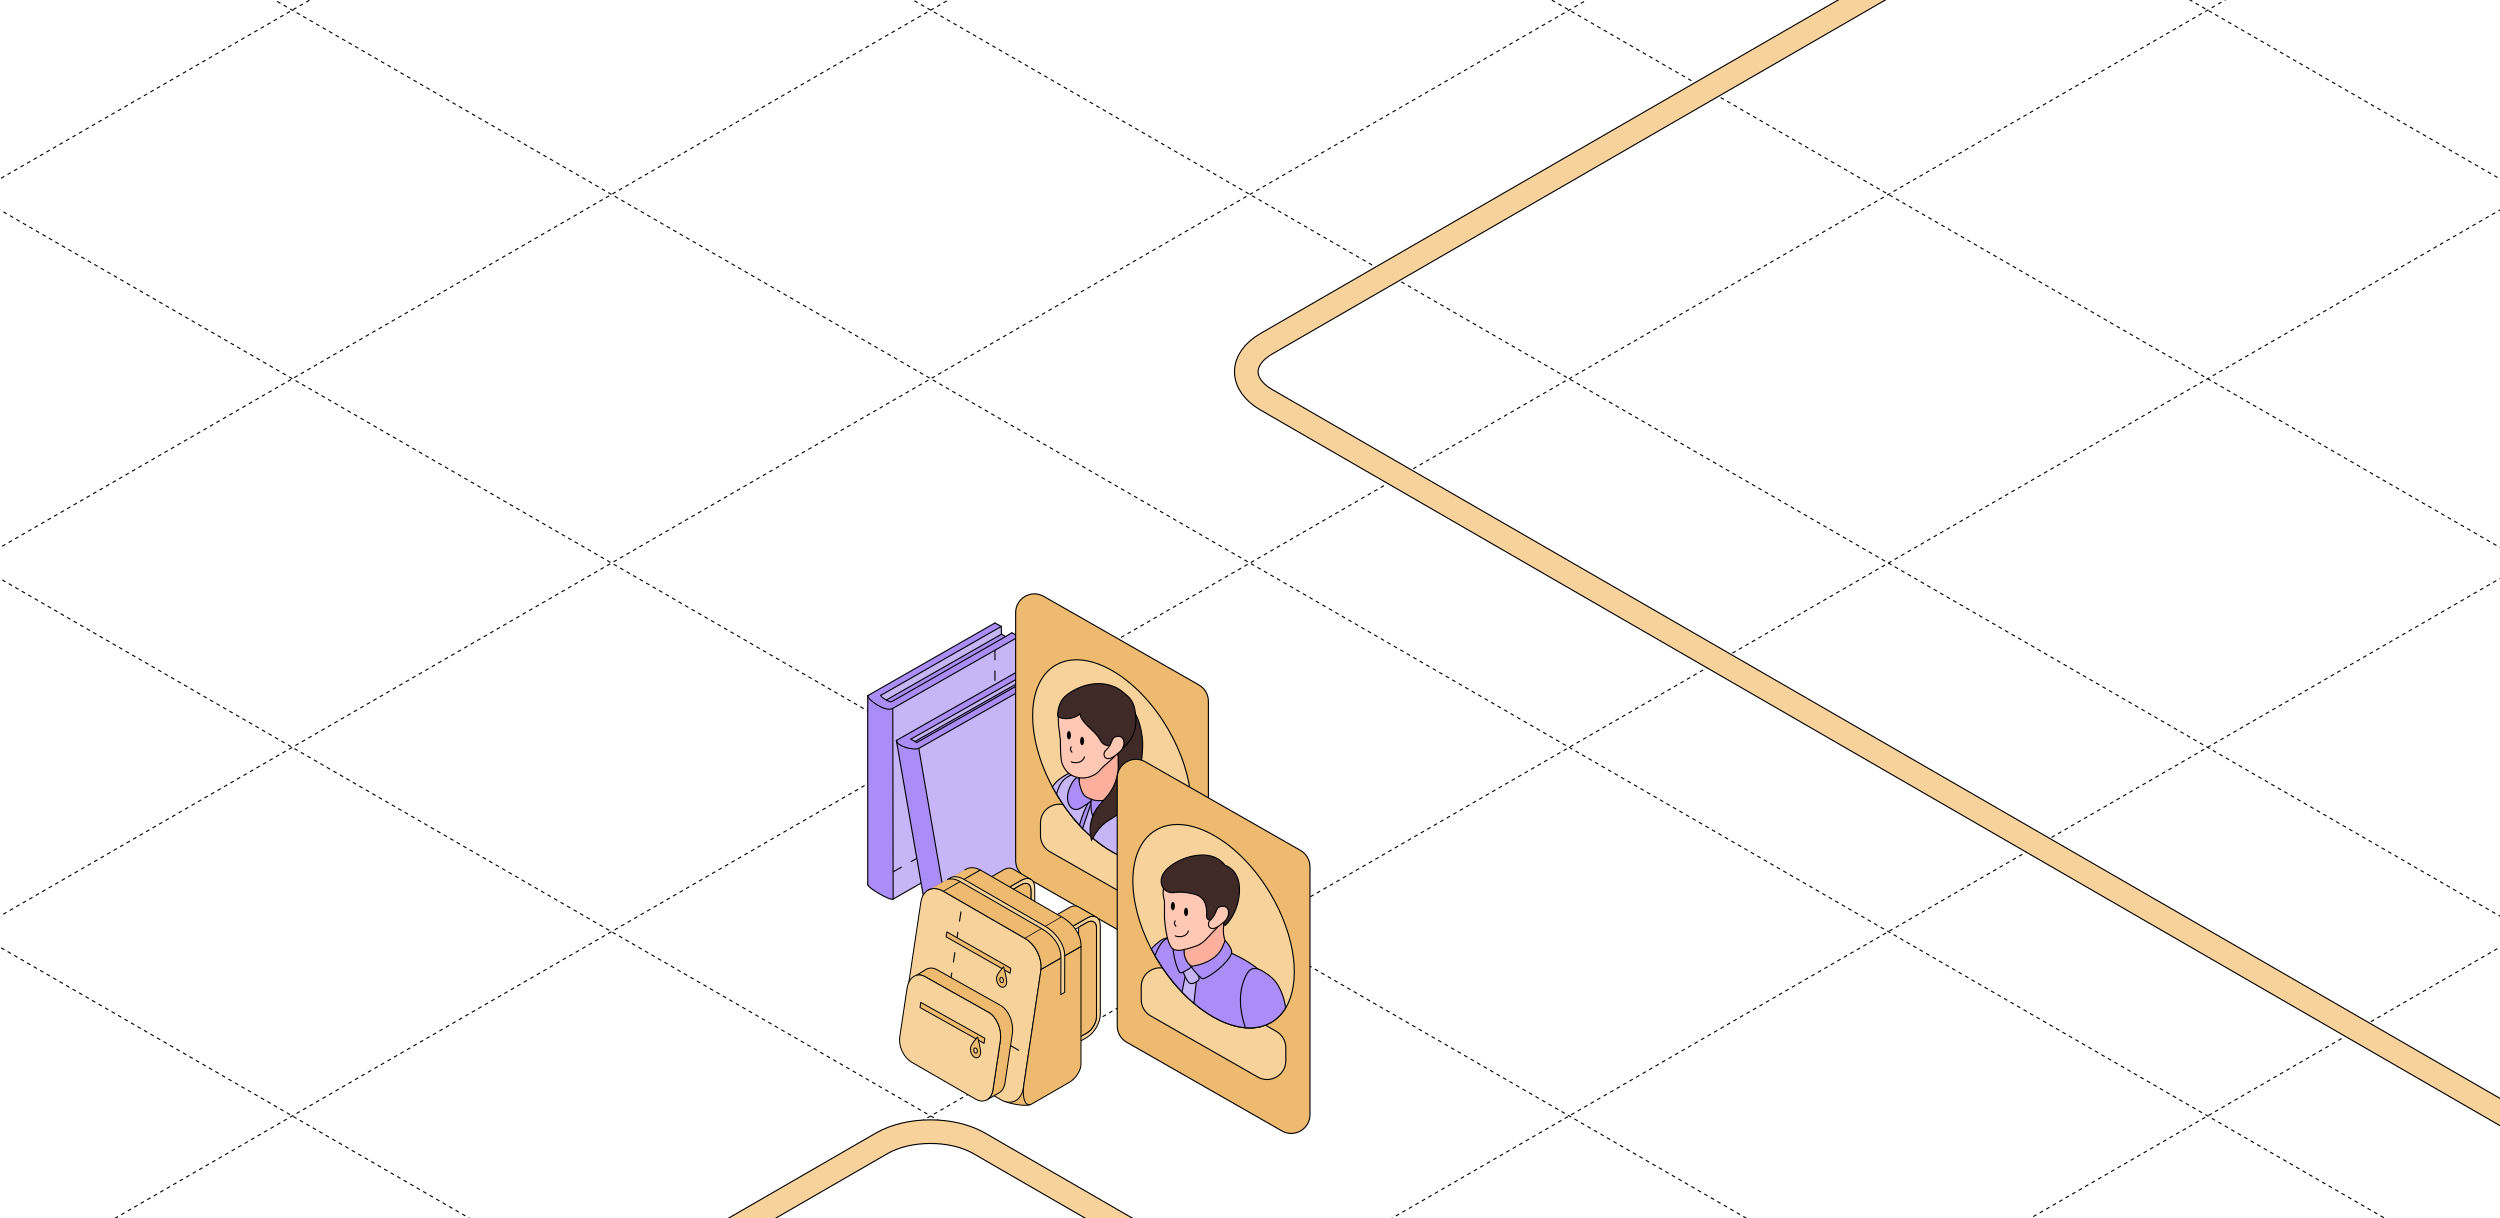 <?xml version="1.0" encoding="UTF-8"?> <svg xmlns="http://www.w3.org/2000/svg" width="1334" height="650" viewBox="0 0 1334 650" fill="none"><g clip-path="url(#clip0_143_4228)"><path d="M-1036.35 300.475L667.004 1283.91" stroke="black" stroke-width="0.6" stroke-linejoin="round" stroke-dasharray="2 2"></path><path d="M-865.981 202.112L837.372 1185.54" stroke="black" stroke-width="0.6" stroke-linejoin="round" stroke-dasharray="2 2"></path><path d="M-695.662 103.779L1007.69 1087.21" stroke="black" stroke-width="0.6" stroke-linejoin="round" stroke-dasharray="2 2"></path><path d="M-525.343 5.445L1178.01 988.877" stroke="black" stroke-width="0.6" stroke-linejoin="round" stroke-dasharray="2 2"></path><path d="M-354.975 -92.918L1348.38 890.514" stroke="black" stroke-width="0.6" stroke-linejoin="round" stroke-dasharray="2 2"></path><path d="M-184.656 -191.251L1518.7 792.181" stroke="black" stroke-width="0.6" stroke-linejoin="round" stroke-dasharray="2 2"></path><path d="M-14.338 -289.584L1689.02 693.847" stroke="black" stroke-width="0.6" stroke-linejoin="round" stroke-dasharray="2 2"></path><path d="M156.032 -387.947L1859.39 595.485" stroke="black" stroke-width="0.6" stroke-linejoin="round" stroke-dasharray="2 2"></path><path d="M326.35 -486.28L2029.7 497.151" stroke="black" stroke-width="0.6" stroke-linejoin="round" stroke-dasharray="2 2"></path><path d="M496.669 -584.614L2200.02 398.818" stroke="black" stroke-width="0.6" stroke-linejoin="round" stroke-dasharray="2 2"></path><path d="M667.037 -682.977L2370.39 300.455" stroke="black" stroke-width="0.6" stroke-linejoin="round" stroke-dasharray="2 2"></path><path d="M666.953 1283.87L2370.31 300.438" stroke="black" stroke-width="0.6" stroke-linejoin="round" stroke-dasharray="2 2"></path><path d="M496.635 1185.54L2199.99 202.104" stroke="black" stroke-width="0.6" stroke-linejoin="round" stroke-dasharray="2 2"></path><path d="M326.291 1087.19L2029.64 103.756" stroke="black" stroke-width="0.6" stroke-linejoin="round" stroke-dasharray="2 2"></path><path d="M155.947 988.84L1859.3 5.408" stroke="black" stroke-width="0.6" stroke-linejoin="round" stroke-dasharray="2 2"></path><path d="M-14.372 890.507L1688.98 -92.925" stroke="black" stroke-width="0.6" stroke-linejoin="round" stroke-dasharray="2 2"></path><path d="M-184.715 792.159L1518.64 -191.273" stroke="black" stroke-width="0.6" stroke-linejoin="round" stroke-dasharray="2 2"></path><path d="M-355.059 693.811L1348.29 -289.621" stroke="black" stroke-width="0.6" stroke-linejoin="round" stroke-dasharray="2 2"></path><path d="M-525.378 595.478L1177.98 -387.954" stroke="black" stroke-width="0.6" stroke-linejoin="round" stroke-dasharray="2 2"></path><path d="M-695.722 497.129L1007.63 -486.303" stroke="black" stroke-width="0.6" stroke-linejoin="round" stroke-dasharray="2 2"></path><path d="M-866.065 398.781L837.289 -584.651" stroke="black" stroke-width="0.6" stroke-linejoin="round" stroke-dasharray="2 2"></path><path d="M-1036.38 300.448L666.969 -682.984" stroke="black" stroke-width="0.6" stroke-linejoin="round" stroke-dasharray="2 2"></path><path d="M2657.5 615.639L3014.41 409.574C3028.76 401.289 3028.76 387.858 3014.41 379.574L2449.51 53.424C2435.16 45.139 2411.89 45.139 2397.54 53.424L1424.13 615.425C1409.78 623.709 1386.52 623.709 1372.17 615.425L675.795 213.374C661.446 205.09 661.446 191.658 675.795 183.374L1266.31 -157.563C1280.66 -165.847 1280.66 -179.278 1266.31 -187.563L465.462 -649.935C451.113 -658.219 427.849 -658.219 413.5 -649.935L-175.138 -310.084" stroke="black" stroke-width="13.2"></path><path d="M2657.5 615.639L3014.41 409.574C3028.76 401.289 3028.76 387.858 3014.41 379.574L2449.51 53.424C2435.16 45.139 2411.89 45.139 2397.54 53.424L1424.13 615.425C1409.78 623.709 1386.52 623.709 1372.17 615.425L675.795 213.374C661.446 205.09 661.446 191.658 675.795 183.374L1266.31 -157.563C1280.66 -165.847 1280.66 -179.278 1266.31 -187.563L465.462 -649.935C451.113 -658.219 427.849 -658.219 413.5 -649.935L-175.138 -310.084" stroke="#F8D29B" stroke-width="12"></path><path d="M2714.5 1875.64L3071.41 1669.57C3085.76 1661.29 3085.76 1647.86 3071.41 1639.57L2506.51 1313.42C2492.16 1305.14 2468.89 1305.14 2454.54 1313.42L1481.13 1875.43C1466.78 1883.71 1443.52 1883.71 1429.17 1875.43L732.795 1473.37C718.446 1465.09 718.446 1451.66 732.795 1443.37L1323.31 1102.44C1337.66 1094.15 1337.66 1080.72 1323.31 1072.44L522.462 610.065C508.113 601.781 484.849 601.781 470.5 610.065L-118.138 949.915" stroke="black" stroke-width="13.2"></path><path d="M2714.5 1875.64L3071.41 1669.57C3085.76 1661.29 3085.76 1647.86 3071.41 1639.57L2506.51 1313.42C2492.16 1305.14 2468.89 1305.14 2454.54 1313.42L1481.13 1875.43C1466.78 1883.71 1443.52 1883.71 1429.17 1875.43L732.795 1473.37C718.446 1465.09 718.446 1451.66 732.795 1443.37L1323.31 1102.44C1337.66 1094.15 1337.66 1080.72 1323.31 1072.44L522.462 610.065C508.113 601.781 484.849 601.781 470.5 610.065L-118.138 949.915" stroke="#F8D29B" stroke-width="12"></path><path d="M463.034 371.344L463.289 372.052L463.724 372.696L464.388 373.404L464.924 373.896L465.575 374.427L466.342 375.021L467.504 375.779L468.743 376.537L469.956 377.181L470.948 377.614L472.251 378.118L473.314 378.338L474.223 378.468L474.993 378.439L475.688 378.29L476.363 377.982L476.554 479.729L476.114 479.916L475.354 479.765L473.859 479.252L471.87 478.383L470.144 477.417L468.516 476.518L466.568 475.265L464.631 473.889C464.631 473.889 463.866 473.294 463.509 472.906C463.152 472.518 463.205 472.337 463.205 472.337L463.019 471.99L463.011 372.793L463 371.66L463.034 371.344Z" fill="#AB8DF7"></path><path d="M476.344 377.997L543.553 339.769L543.586 441.475L476.573 479.711L476.344 377.997Z" fill="#C6B6F7"></path><path d="M463.02 371.31L463.136 371.906L463.54 372.391L464.024 373.04L464.581 373.591L465.344 374.258L466.192 374.868L467.153 375.612L468.095 376.226L468.617 376.458L469.128 376.751L469.676 377.048L470.512 377.467L471.506 377.853L472.196 378.077L472.79 378.244L473.518 378.379L474.154 378.487L475.211 378.429L475.872 378.306L476.421 378.015L543.531 339.716L539.902 337.622L536.576 339.663L475.599 374.505L475.05 374.454L474.317 374.202L473.528 373.86L473.007 373.527L534.378 338.411L534.261 334.238L530.883 332.435L464.678 370.24L463.504 370.886L463.17 371.125L463.02 371.31Z" fill="#AB8DF7"></path><path d="M472.991 373.539L473.726 373.963L474.714 374.334L475.535 374.535L475.865 374.392L536.56 339.659L534.414 338.432L473.171 373.397" fill="#AB8DF7"></path><path d="M469.988 371.332L470.53 371.922L471.452 372.593L472.672 373.382L473.014 373.521L534.367 338.418L534.227 334.281L470.93 370.465L470.086 370.989L469.935 371.183" fill="#C6B6F7"></path><path d="M530.892 332.42L463.02 371.188" stroke="black" stroke-width="0.6" stroke-miterlimit="10" stroke-linecap="round" stroke-linejoin="round"></path><path d="M534.381 338.4L472.984 373.504" stroke="black" stroke-width="0.6" stroke-miterlimit="10" stroke-linecap="round" stroke-linejoin="round"></path><path d="M536.588 339.659L475.655 374.484C474.792 374.891 469.123 371.487 470.057 371.004" stroke="black" stroke-width="0.6" stroke-miterlimit="10" stroke-linecap="round" stroke-linejoin="round"></path><path d="M476.372 377.999C472.641 380.411 462.247 372.82 463.091 371.164" stroke="black" stroke-width="0.6" stroke-miterlimit="10" stroke-linecap="round" stroke-linejoin="round"></path><path d="M543.536 339.755L476.369 378.001M476.385 378.012L476.592 479.694" stroke="black" stroke-width="0.6" stroke-miterlimit="10" stroke-linecap="round" stroke-linejoin="round"></path><path d="M534.271 334.257L470.066 370.998" stroke="black" stroke-width="0.6" stroke-miterlimit="10" stroke-linecap="round" stroke-linejoin="round"></path><path d="M463.02 371.188V471.985" stroke="black" stroke-width="0.6" stroke-miterlimit="10" stroke-linecap="round" stroke-linejoin="round"></path><path d="M543.573 339.751L543.581 441.46" stroke="black" stroke-width="0.6" stroke-miterlimit="10" stroke-linecap="round" stroke-linejoin="round"></path><path d="M530.892 347.045L530.899 434.193" stroke="black" stroke-width="0.6" stroke-miterlimit="10" stroke-linecap="round" stroke-linejoin="round" stroke-dasharray="5 6"></path><path d="M476.595 479.739C475.382 480.939 462.983 473.806 463.02 471.985" stroke="black" stroke-width="0.6" stroke-miterlimit="10" stroke-linecap="round" stroke-linejoin="round"></path><path d="M476.594 479.739L543.562 441.483" stroke="black" stroke-width="0.6" stroke-miterlimit="10" stroke-linecap="round" stroke-linejoin="round"></path><path d="M476.647 465.191L530.891 434.204" stroke="black" stroke-width="0.6" stroke-miterlimit="10" stroke-linecap="round" stroke-linejoin="round" stroke-dasharray="5 6"></path><path d="M530.892 332.42L534.219 334.237" stroke="black" stroke-width="0.6" stroke-miterlimit="10" stroke-linecap="round" stroke-linejoin="round"></path><path d="M534.28 334.267L534.402 338.416" stroke="black" stroke-width="0.6" stroke-miterlimit="10" stroke-linecap="round" stroke-linejoin="round"></path><path d="M534.437 338.443L536.601 339.654" stroke="black" stroke-width="0.6" stroke-miterlimit="10" stroke-linecap="round" stroke-linejoin="round"></path><path d="M536.595 339.659L539.929 337.623" stroke="black" stroke-width="0.6" stroke-miterlimit="10" stroke-linecap="round" stroke-linejoin="round"></path><path d="M539.924 337.618L543.566 339.734" stroke="black" stroke-width="0.6" stroke-miterlimit="10" stroke-linecap="round" stroke-linejoin="round"></path><path d="M543.526 441.436L530.952 434.236" stroke="black" stroke-width="0.6" stroke-miterlimit="10" stroke-linecap="round" stroke-linejoin="round"></path><path d="M478.329 395.235L478.554 395.928L479.08 396.603L479.627 397.078L480.381 397.551L480.996 397.91L481.988 398.391L483.323 398.856L484.578 399.217L485.804 399.443L487.286 399.639L488.504 399.672L489.51 399.571L490.259 399.296L506.576 493.736L506.254 493.917L505.485 494.068L504.046 494.041L502.92 493.913L502.233 493.801L501.417 493.602L499.971 493.175L498.875 492.71L497.788 492.268L496.677 491.59L495.833 491.053L495.056 490.328L494.709 489.775L494.573 489.142L479.214 400.389L478.774 397.797L478.424 396.017" fill="#AB8DF7"></path><path d="M490.236 399.331L506.535 493.739L538.758 475.525L568 458.912L551.674 364.477L490.236 399.331Z" fill="#C6B6F7"></path><path d="M478.422 395.284L478.55 395.981L478.982 396.52L479.544 397.067L480.423 397.598L481.302 398.094L482.012 398.396L482.816 398.699L484.057 399.084L485.458 399.422L486.412 399.568L487.598 399.705L488.969 399.618L489.936 399.424L490.331 399.29L551.673 364.497L548.418 362.592L489.192 396.204L488.231 395.621L545.25 363.241L545.245 360.814L541.948 358.91L478.732 394.827L478.336 395.074L478.422 395.284Z" fill="#AB8DF7"></path><path d="M486.021 394.386L488.221 395.642L545.204 363.277L545.276 360.848L486.472 394.147L486.021 394.386Z" fill="#C6B6F7"></path><path d="M488.227 395.655L489.164 396.201L546.252 363.812L545.231 363.272L488.227 395.655Z" fill="#AB8DF7"></path><path d="M545.249 360.782L541.967 358.925" stroke="black" stroke-width="0.6" stroke-miterlimit="10" stroke-linecap="round" stroke-linejoin="round"></path><path d="M551.691 364.457L548.41 362.6" stroke="black" stroke-width="0.6" stroke-miterlimit="10" stroke-linecap="round" stroke-linejoin="round"></path><path d="M567.986 458.909L558.289 453.434" stroke="black" stroke-width="0.6" stroke-miterlimit="10" stroke-linecap="round" stroke-linejoin="round" stroke-dasharray="5 6"></path><path d="M545.272 360.789L545.247 363.271" stroke="black" stroke-width="0.6" stroke-miterlimit="10" stroke-linecap="round" stroke-linejoin="round"></path><path d="M545.247 363.278L546.249 363.797" stroke="black" stroke-width="0.6" stroke-miterlimit="10" stroke-linecap="round" stroke-linejoin="round"></path><path d="M548.389 362.613L489.196 396.204" stroke="black" stroke-width="0.6" stroke-miterlimit="10" stroke-linecap="round" stroke-linejoin="round"></path><path d="M541.949 358.933L478.31 395.1" stroke="black" stroke-width="0.6" stroke-miterlimit="10" stroke-linecap="round" stroke-linejoin="round"></path><path d="M545.2 360.828L486.072 394.382" stroke="black" stroke-width="0.6" stroke-miterlimit="10" stroke-linecap="round" stroke-linejoin="round"></path><path d="M545.245 363.266L488.189 395.644" stroke="black" stroke-width="0.6" stroke-miterlimit="10" stroke-linecap="round" stroke-linejoin="round"></path><path d="M551.687 364.464L490.265 399.32" stroke="black" stroke-width="0.6" stroke-miterlimit="10" stroke-linecap="round" stroke-linejoin="round"></path><path d="M558.268 453.437L504.895 483.724" stroke="black" stroke-width="0.6" stroke-miterlimit="10" stroke-linecap="round" stroke-linejoin="round" stroke-dasharray="5 6"></path><path d="M567.999 458.923L506.579 493.777" stroke="black" stroke-width="0.6" stroke-miterlimit="10" stroke-linecap="round" stroke-linejoin="round"></path><path d="M489.172 396.209L486.046 394.405" stroke="black" stroke-width="0.6" stroke-miterlimit="10" stroke-linecap="round" stroke-linejoin="round"></path><path d="M551.691 364.465L568 458.909" stroke="black" stroke-width="0.6" stroke-miterlimit="10" stroke-linecap="round" stroke-linejoin="round"></path><path d="M543.706 369.045L558.28 453.436" stroke="black" stroke-width="0.6" stroke-miterlimit="10" stroke-linecap="round" stroke-linejoin="round" stroke-dasharray="5 6"></path><path d="M490.266 399.33L506.576 493.773" stroke="black" stroke-width="0.6" stroke-miterlimit="10" stroke-linecap="round" stroke-linejoin="round"></path><path d="M478.306 395.115L494.689 489.594" stroke="black" stroke-width="0.6" stroke-miterlimit="10" stroke-linecap="round" stroke-linejoin="round"></path><path d="M490.286 399.295C487.212 400.675 478.018 397.847 478.411 395.107" stroke="black" stroke-width="0.6" stroke-miterlimit="10" stroke-linejoin="round"></path><path d="M506.58 493.773C503.506 495.153 495.164 491.816 494.7 489.616" stroke="black" stroke-width="0.6" stroke-miterlimit="10" stroke-linecap="round" stroke-linejoin="round"></path><path d="M541.952 459.173C541.952 462.762 543.876 466.075 546.992 467.856L629.838 515.186C636.505 518.995 644.799 514.181 644.799 506.504V374.193C644.799 370.603 642.875 367.289 639.757 365.509L556.911 318.206C550.244 314.4 541.952 319.214 541.952 326.89V459.173Z" fill="#EDBA6F" stroke="black" stroke-width="0.6"></path><path d="M555.198 445.809C555.198 449.4 557.124 452.716 560.244 454.495L616.606 486.64C623.273 490.442 631.561 485.628 631.561 477.953V471.293C631.561 467.701 629.634 464.386 626.515 462.606L570.152 430.462C563.486 426.659 555.198 431.474 555.198 439.148V445.809Z" fill="#F8D29B" stroke="black" stroke-width="0.6"></path><path d="M561.564 419.82C562.159 420.963 562.789 422.106 563.455 423.215C563.56 423.388 563.665 423.561 563.77 423.735C566.116 427.649 568.637 431.356 571.299 434.752C572.734 436.622 574.24 438.389 575.781 440.052C575.851 440.122 575.921 440.225 575.991 440.295C576.551 440.918 577.147 441.507 577.707 442.096C581.314 445.803 585.061 448.99 588.842 451.623C595.251 456.093 601.799 458.933 607.927 459.869C609.713 460.146 611.464 460.25 613.145 460.181C616.786 460.077 620.183 459.176 623.265 457.409C625.086 456.37 626.696 455.088 628.097 453.564C639.583 441.265 637.972 414.242 623.265 389.021C606.736 360.716 579.948 345.404 563.42 354.861C547.557 363.904 546.926 392.485 561.529 419.82H561.564Z" fill="#F8D29B" stroke="black" stroke-width="0.6"></path><path d="M561.564 419.82C562.159 420.963 562.789 422.106 563.455 423.215C563.56 423.388 563.665 423.561 563.77 423.734C567.377 429.832 571.439 435.306 575.781 440.052C578.337 429 581.734 414.554 583.17 411.817C585.306 407.625 580.123 413.376 575.781 411.782C572.664 410.604 566.431 414.588 564.015 416.909C563.105 417.775 562.299 418.746 561.599 419.82H561.564Z" fill="#C6B6F7" stroke="black" stroke-width="0.6"></path><path fill-rule="evenodd" clip-rule="evenodd" d="M578.166 413.163C579.485 400.462 581.041 398.72 587.931 396.782C588.823 396.532 589.482 396.069 590.11 395.628C590.962 395.03 591.759 394.47 593.009 394.53C599.36 394.78 598.471 397.463 597.619 400.034C597.41 400.667 597.203 401.293 597.106 401.874C596.233 407.338 597.115 410.77 597.869 413.704C597.907 413.852 597.945 413.999 597.983 414.145C599.061 414.555 599.994 415.005 601.157 415.566C602.014 415.979 602.996 416.453 604.253 417.014L606.634 451.624H588.845C584.363 448.506 579.95 444.626 575.783 440.053C574.243 438.39 572.737 436.623 571.301 434.752V415.122C571.29 415.13 571.279 415.137 571.266 415.144L571.301 415.109V415.122C571.314 415.113 571.326 415.103 571.337 415.093C571.369 415.065 571.399 415.04 571.441 415.04C573.588 414.111 575.852 413.497 578.166 413.163Z" fill="#FCAF9D"></path><path d="M578.166 413.163L578.465 413.194L578.44 413.427L578.209 413.46L578.166 413.163ZM587.931 396.782L587.85 396.493L587.85 396.493L587.931 396.782ZM590.11 395.628L590.283 395.873L590.283 395.873L590.11 395.628ZM593.009 394.53L592.997 394.83L592.994 394.829L593.009 394.53ZM597.619 400.034L597.335 399.94L597.335 399.94L597.619 400.034ZM597.106 401.874L596.809 401.827L596.81 401.825L597.106 401.874ZM597.869 413.704L598.16 413.629L598.16 413.629L597.869 413.704ZM597.983 414.145L597.876 414.426L597.73 414.37L597.692 414.219L597.983 414.145ZM601.157 415.566L601.027 415.836L601.027 415.836L601.157 415.566ZM604.253 417.014L604.375 416.741L604.539 416.814L604.552 416.994L604.253 417.014ZM606.634 451.624L606.933 451.604L606.955 451.924H606.634V451.624ZM588.845 451.624V451.924H588.751L588.674 451.871L588.845 451.624ZM575.783 440.053L576.003 439.849L576.005 439.851L575.783 440.053ZM571.301 434.752L571.063 434.935L571.001 434.854V434.752H571.301ZM571.266 415.144L571.399 415.413L571.055 414.93L571.266 415.144ZM571.301 415.109L571.09 414.896L571.601 414.391V415.109H571.301ZM571.337 415.093L571.141 414.865L571.141 414.865L571.337 415.093ZM571.441 415.04L571.56 415.315L571.503 415.34H571.441V415.04ZM577.868 413.132C578.526 406.793 579.247 403.111 580.705 400.777C582.185 398.409 584.398 397.464 587.85 396.493L588.012 397.07C584.574 398.038 582.564 398.933 581.214 401.095C579.842 403.292 579.125 406.832 578.465 413.194L577.868 413.132ZM587.85 396.493C588.687 396.258 589.307 395.826 589.938 395.382L590.283 395.873C589.657 396.313 588.96 396.805 588.012 397.071L587.85 396.493ZM589.938 395.382C590.786 394.787 591.66 394.165 593.023 394.23L592.994 394.829C591.858 394.775 591.138 395.273 590.283 395.873L589.938 395.382ZM593.02 394.23C596.2 394.355 597.744 395.089 598.288 396.287C598.556 396.876 598.556 397.529 598.447 398.174C598.339 398.818 598.116 399.491 597.904 400.129L597.335 399.94C597.549 399.292 597.756 398.665 597.856 398.075C597.955 397.486 597.94 396.97 597.742 396.536C597.356 395.687 596.169 394.955 592.997 394.83L593.02 394.23ZM597.904 400.129C597.693 400.767 597.494 401.37 597.402 401.924L596.81 401.825C596.911 401.216 597.127 400.567 597.335 399.94L597.904 400.129ZM597.402 401.922C596.539 407.324 597.409 410.707 598.16 413.629L597.579 413.778C596.821 410.832 595.926 407.353 596.809 401.827L597.402 401.922ZM598.16 413.629C598.198 413.777 598.236 413.925 598.273 414.071L597.692 414.219C597.655 414.074 597.617 413.927 597.579 413.778L598.16 413.629ZM601.027 415.836C599.862 415.274 598.94 414.83 597.876 414.426L598.089 413.865C599.181 414.28 600.126 414.735 601.287 415.296L601.027 415.836ZM604.13 417.288C602.869 416.725 601.884 416.249 601.027 415.836L601.287 415.296C602.144 415.709 603.123 416.181 604.375 416.741L604.13 417.288ZM606.335 451.645L603.953 417.035L604.552 416.994L606.933 451.604L606.335 451.645ZM588.845 451.324H606.634V451.924H588.845V451.324ZM576.005 439.851C580.158 444.409 584.554 448.274 589.016 451.378L588.674 451.871C584.172 448.739 579.743 444.843 575.562 440.255L576.005 439.851ZM571.539 434.57C572.969 436.433 574.468 438.192 576.003 439.849L575.563 440.257C574.017 438.588 572.505 436.814 571.063 434.935L571.539 434.57ZM571.601 415.122V434.752H571.001V415.122H571.601ZM571.479 415.364C571.458 415.379 571.431 415.397 571.399 415.413L571.133 414.875C571.126 414.878 571.123 414.881 571.124 414.88L571.479 415.364ZM571.055 414.93L571.09 414.896L571.512 415.322L571.477 415.357L571.055 414.93ZM571.601 415.109V415.122H571.001V415.109H571.601ZM571.532 415.32C571.522 415.329 571.502 415.347 571.479 415.364L571.124 414.88C571.124 414.88 571.125 414.879 571.128 414.876C571.132 414.874 571.135 414.871 571.141 414.865L571.532 415.32ZM571.441 415.34C571.461 415.34 571.481 415.337 571.499 415.331C571.516 415.326 571.529 415.319 571.537 415.315C571.544 415.31 571.548 415.307 571.547 415.308C571.544 415.31 571.541 415.313 571.532 415.32L571.141 414.865C571.158 414.851 571.27 414.74 571.441 414.74V415.34ZM578.209 413.46C575.919 413.79 573.68 414.397 571.56 415.315L571.322 414.764C573.495 413.824 575.785 413.203 578.123 412.866L578.209 413.46Z" fill="black"></path><path d="M578.828 412.268C578.828 412.268 578.618 412.268 578.513 412.268C579.388 411.99 579.878 412.233 578.828 412.268Z" fill="#EDBA6F" stroke="black" stroke-width="0.6"></path><path d="M563.769 423.735C577.215 446.496 597.316 460.735 613.179 460.181C613.914 458.414 614.579 456.716 615.63 455.019C616.96 452.905 618.046 450.723 619.377 448.609C620.637 446.6 621.758 444.521 622.283 442.2C622.738 440.26 623.264 438.285 623.369 436.276C623.369 435.548 623.369 434.856 623.369 434.197C623.124 430.317 621.583 427.338 618.116 424.809C614.054 421.864 609.432 419.889 605.124 417.325C601.728 427.234 591.363 431.356 583.799 428.827C582.853 428.516 582.013 428.065 581.208 427.476C578.196 425.294 575.5 423.146 575.85 416.321C575.99 413.618 577.496 412.648 578.511 412.337C568.146 412.718 565.45 417.568 563.769 423.769V423.735Z" fill="#C6B6F7" stroke="black" stroke-width="0.6"></path><path d="M575.991 440.26C576.552 440.884 577.147 441.473 577.707 442.062C579.213 437.142 581.104 432.361 582.469 427.372C582.645 426.783 581.839 426.506 581.524 426.991C579.038 430.975 577.322 435.618 575.991 440.26Z" fill="#AB8DF7" stroke="black" stroke-width="0.6"></path><path d="M575.71 414.762C575.605 417.637 576.69 421.621 578.301 424.081C579.071 425.259 581.628 426.264 582.958 426.783C582.223 427.546 577.951 430.525 576.97 431.045C575.29 431.98 573.644 432.396 571.963 431.252C569.722 429.728 568.076 424.878 571.963 417.914C572.383 417.118 572.908 416.39 573.539 415.801C573.854 415.524 574.169 415.247 574.554 415.074C574.659 415.039 575.71 414.727 575.71 414.796V414.762Z" fill="#AB8DF7" stroke="black" stroke-width="0.6"></path><path d="M603.445 417.221C603.655 417.221 603.83 417.256 603.935 417.429C603.97 418.399 602.429 416.425 601.729 416.875C599.382 418.399 597.947 422.868 593.955 425.259C588.142 428.689 582.784 426.714 582.259 426.506C582.049 429.208 581.839 435.237 584.15 436.38C589.613 439.082 597.56 433.335 600.781 429.766C602.532 427.861 602.744 427.007 603.935 424.755C604.635 423.439 605.335 422.46 605.09 420.901C604.985 420.312 606.071 417.984 605.09 417.256L603.41 417.187L603.445 417.221Z" fill="#AB8DF7" stroke="black" stroke-width="0.6"></path><path d="M609.741 398.376C609.776 396.678 609.741 394.981 609.496 393.318C609.04 389.749 607.71 382.231 603.858 378.282C601.967 378.49 601.652 384.033 599.796 384.414C598.045 384.795 596.469 385.938 594.893 386.77C593.913 387.255 592.267 387.775 591.847 388.883C591.006 390.996 593.948 394.53 594.823 396.401C596.749 400.558 596.924 405.339 596.679 409.843C596.434 414.659 594.788 419.405 591.952 423.32C589.746 426.369 586.874 428.898 584.843 432.05C581.797 436.797 580.886 442.859 582.427 448.298C584.073 445.492 585.754 442.651 588.135 440.399C591.286 437.455 595.454 435.792 598.675 432.986C601.722 430.353 603.823 426.784 605.294 423.043C607.675 416.98 608.655 410.501 609.321 404.057C609.531 402.152 609.671 400.247 609.706 398.341L609.741 398.376Z" fill="#3F2A28" stroke="black" stroke-width="0.6"></path><path d="M590.176 407.799C590.806 407.279 591.436 406.725 592.067 406.17C594.168 404.23 596.584 402.013 598.055 399.553C602.782 391.689 603.062 381.122 596.409 374.263C591.682 369.378 584.153 367.334 577.604 369.17C575.819 369.655 574.138 370.417 572.492 371.249C571.056 371.976 569.655 372.773 568.57 373.916C567.87 374.679 567.309 375.579 566.784 376.48C565.874 378.108 565.418 379.737 564.893 381.503C564.613 382.474 564.718 383.513 564.718 384.518C564.718 386.319 564.858 388.017 565.208 389.783C565.488 391.239 565.453 393.213 565.733 394.149C566.014 395.084 565.57 401.719 566.469 406.448C566.702 407.673 567.844 410.337 569.69 412.089C573.167 415.387 578.264 415.759 581.801 414.408C586.598 412.572 586.289 411.021 590.211 407.764L590.176 407.799Z" fill="#FFC8B5" stroke="black" stroke-width="0.6"></path><path d="M576.331 395.387C576.331 394.152 576.813 393.15 577.41 393.15C578.007 393.15 578.491 394.152 578.491 395.387C578.491 396.622 578.007 397.624 577.41 397.624C576.813 397.624 576.331 396.622 576.331 395.387Z" fill="black"></path><path d="M569.299 392.295C569.299 391.06 569.783 390.058 570.38 390.058C570.977 390.058 571.459 391.06 571.459 392.295C571.459 393.53 570.977 394.532 570.38 394.532C569.783 394.532 569.299 393.53 569.299 392.295Z" fill="black"></path><path d="M571.999 401.39C571.152 400.122 570.818 399.904 571.601 398.561" stroke="black" stroke-width="0.6" stroke-miterlimit="10" stroke-linecap="round" stroke-linejoin="round"></path><path d="M578.675 403.884C577.773 407.062 573.74 407.476 571.643 406.53" stroke="black" stroke-width="0.6" stroke-miterlimit="10" stroke-linecap="round" stroke-linejoin="round"></path><path d="M606.107 383.929C605.792 373.986 602.85 372.323 599.033 369.136C595.356 366.052 590.384 364.666 585.587 364.77C580.684 364.909 575.887 366.537 571.72 369.066C571.544 369.17 571.404 369.274 571.229 369.378C569.093 370.764 567.167 372.323 566.012 374.644C564.996 376.688 564.576 378.767 564.366 380.984C564.331 381.434 564.296 381.919 564.541 382.3C564.786 382.682 565.241 382.889 565.697 382.993C569.198 384.067 573.505 383.34 576.307 380.949C576.622 383.444 578.443 385.453 580.229 387.255C582.085 389.16 584.361 390.996 585.937 393.109C586.987 394.53 587.372 395.985 588.948 397.059C590.419 398.029 591.434 398.098 592.975 397.405C594.376 396.782 595.812 395.708 597.352 396.643C598.788 397.509 598.228 399.345 597.878 400.697C597.808 400.939 594.912 401.209 595.717 401.243C596.487 401.243 606.492 395.846 606.107 383.929Z" fill="#3F2A28" stroke="black" stroke-width="0.6"></path><path d="M596.513 392.936C599.945 392.728 600.785 396.92 598.439 400.177C597.739 401.112 596.548 401.944 595.638 402.706C589.474 407.833 587.969 402.256 589.93 400.489C594.482 396.435 592.241 393.213 596.548 392.936H596.513Z" fill="#FFC8B5" stroke="black" stroke-width="0.6"></path><path d="M607.403 456.37C607.578 457.513 607.788 458.691 607.963 459.835C609.749 460.112 611.5 460.216 613.181 460.146C616.822 460.042 620.219 459.142 623.301 457.375C625.121 456.336 626.732 455.054 628.133 453.529C627.888 449.337 625.857 434.544 624.596 430.525C622.95 425.121 614.931 420.963 610.204 428.932C606.142 435.826 606.107 448.61 607.368 456.336L607.403 456.37Z" fill="#EDBA6F" stroke="black" stroke-width="0.6"></path><path d="M596.153 547.459C596.153 551.048 598.077 554.362 601.193 556.142L684.039 603.473C690.706 607.282 699 602.468 699 594.79V462.48C699 458.89 697.076 455.576 693.958 453.796L611.112 406.493C604.445 402.687 596.153 407.5 596.153 415.177V547.459Z" fill="#EDBA6F" stroke="black" stroke-width="0.6"></path><path d="M608.964 533.414C608.964 537.005 610.889 540.32 614.007 542.099L671.149 574.71C677.815 578.515 686.105 573.701 686.105 566.025V559.047C686.105 555.456 684.179 552.14 681.06 550.361L623.918 517.769C617.252 513.967 608.964 518.781 608.964 526.455V533.414Z" fill="#F8D29B" stroke="black" stroke-width="0.6"></path><path d="M614.292 506.257C614.922 507.469 615.587 508.716 616.288 509.929C616.568 510.414 616.848 510.899 617.128 511.384C620.63 517.274 624.552 522.609 628.754 527.286C629.384 528.013 630.05 528.706 630.715 529.399C632.781 531.547 634.917 533.556 637.053 535.393C646.158 543.118 655.858 547.761 664.577 548.454C667.763 548.696 670.845 548.454 673.681 547.588C675.187 547.137 676.658 546.514 678.024 545.751C681.35 543.881 684.012 541.178 686.043 537.818C694.202 524.203 691.505 499.917 678.024 477.086C661.215 448.643 633.937 433.261 617.128 442.753C601.3 451.692 600.355 479.407 614.292 506.326V506.257Z" fill="#F8D29B" stroke="black" stroke-width="0.6"></path><path d="M614.292 506.256C614.923 507.469 615.588 508.716 616.288 509.928C616.568 510.413 616.849 510.899 617.129 511.384C620.63 517.273 624.552 522.608 628.754 527.285C630.05 523.578 630.786 519.594 630.856 515.645C630.891 511.557 629.595 508.127 627.634 504.455C626.759 502.792 625.533 500.99 623.607 500.609C621.856 500.263 620.175 501.233 618.81 502.237C617.164 503.45 615.693 504.801 614.327 506.291L614.292 506.256Z" fill="#AB8DF7" stroke="black" stroke-width="0.6"></path><path d="M616.287 509.894C616.567 510.379 616.848 510.864 617.128 511.349C632.571 537.471 656.803 552.576 673.681 547.518C673.996 546.409 674.311 545.301 674.662 544.157C675.782 540.173 678.268 534.11 678.619 531.235C679.389 524.652 675.502 519.56 666.748 513.774C660.865 509.859 649.064 504.732 637.543 501.198C623.606 496.937 619.999 500.644 616.287 509.859V509.894Z" fill="#AB8DF7" stroke="black" stroke-width="0.6"></path><path d="M630.717 529.365C632.783 531.513 634.919 533.522 637.055 535.358C637.545 530.612 638.106 525.9 638.736 521.258C636.53 519.768 635.479 519.006 633.308 517.516C632.293 521.5 631.417 525.45 630.717 529.365Z" fill="#C6B6F7" stroke="black" stroke-width="0.6"></path><path d="M630.995 516.996C630.995 516.996 630.96 517.204 630.995 517.308C630.995 517.966 631.415 518.763 631.626 519.352C632.116 520.668 632.711 521.915 633.446 523.093C633.832 523.752 634.322 524.41 635.022 524.687C635.828 524.999 636.773 524.756 637.543 524.34C638.419 523.855 639.995 523.163 639.82 522.089C639.645 521.153 639.329 520.218 639.014 519.352C638.384 517.55 637.508 515.298 635.793 514.19C633.867 512.942 632.501 514.813 631.485 516.199C631.275 516.476 631.1 516.684 631.03 516.927L630.995 516.996Z" fill="#C6B6F7" stroke="black" stroke-width="0.6"></path><path d="M655.366 507.746C655.786 520.461 631.344 520.703 631.694 508.716C632.184 492.052 633.235 490.112 641.254 487.549C643.46 486.856 645.771 486.301 648.082 486.267C656.591 486.128 653.3 490.32 652.949 493.265C652.004 501.995 655.19 503.173 655.331 507.781L655.366 507.746Z" fill="#FCAF9D" stroke="black" stroke-width="0.6"></path><path d="M635.688 515.61C635.267 516.961 633.412 517.446 632.186 518.243C631.661 518.589 630.715 519.248 630.015 519.109C629.314 518.971 628.894 518.035 628.649 517.481C626.933 513.358 625.953 508.889 625.883 504.455C625.883 503.034 626.093 501.475 627.248 500.47C628.264 499.57 630.015 499.396 631.24 499.916C632.571 500.47 632.886 503.069 632.431 504.247C630.715 508.508 632.676 513.427 635.653 515.575L635.688 515.61Z" fill="#AB8DF7" stroke="black" stroke-width="0.6"></path><path d="M635.513 515.645C635.513 515.645 637.649 518.936 640.241 521.188C640.871 521.743 641.396 522.435 642.272 522.158C646.474 520.842 655.298 513.601 657.049 509.028C657.68 507.365 656.454 505.321 655.473 504.005C655.298 503.762 653.933 501.995 653.688 501.822C653.512 502.065 652.602 505.356 651.131 507.504C647.735 512.389 641.537 514.883 635.513 515.68V515.645Z" fill="#AB8DF7" stroke="black" stroke-width="0.6"></path><path d="M664.332 547.657C664.402 547.899 664.507 548.176 664.577 548.419C667.763 548.661 670.845 548.419 673.681 547.553C675.187 547.102 676.658 546.479 678.024 545.716C681.35 543.846 684.012 541.143 686.043 537.783C685.973 537.332 685.868 536.847 685.798 536.362C685.167 532.725 683.907 529.122 682.016 525.865C680.125 522.574 677.323 520.357 673.821 518.243C672.246 517.273 670.285 516.373 668.429 516.927C666.713 517.412 665.697 518.902 664.962 520.322C660.55 528.879 661.39 539.065 664.332 547.691V547.657Z" fill="#AB8DF7" stroke="black" stroke-width="0.6"></path><path d="M623.291 467.767C621.61 470.4 620.594 473.449 620.629 476.705C620.629 478.091 621.365 480.793 621.365 480.793V489.776C621.365 489.776 622.17 504.005 625.952 506.361C626.898 506.95 627.983 507.054 629.104 507.123C630.504 507.192 636.773 505.495 639.189 504.421C641.885 503.278 644.476 500.298 646.402 498.15C647.908 496.453 650.464 494.305 651.41 492.295C651.69 491.672 650.99 491.568 651.655 491.256C652.04 491.083 652.53 488.623 652.951 488.588C653.476 488.519 654.176 487.965 654.596 487.688C655.437 487.133 655.857 489.143 656.102 488.173C657.293 484.154 658.764 480.031 658.588 475.77C658.413 471.89 658.518 468.529 655.962 465.238C654.036 462.744 651.27 460.942 648.293 459.833C643.741 458.136 638.558 458.067 633.936 459.591C629.559 461.046 625.672 463.991 623.256 467.802L623.291 467.767Z" fill="#FFC8B5" stroke="black" stroke-width="0.6"></path><path d="M631.806 486.602C631.806 485.367 632.289 484.365 632.885 484.365C633.482 484.365 633.967 485.367 633.967 486.602C633.967 487.837 633.482 488.839 632.885 488.839C632.289 488.839 631.806 487.837 631.806 486.602Z" fill="black"></path><path d="M624.774 483.51C624.774 482.275 625.258 481.273 625.855 481.273C626.452 481.273 626.934 482.275 626.934 483.51C626.934 484.745 626.452 485.747 625.855 485.747C625.258 485.747 624.774 484.745 624.774 483.51Z" fill="black"></path><path d="M627.474 494.239C626.627 492.971 626.293 492.752 627.076 491.41" stroke="black" stroke-width="0.6" stroke-miterlimit="10" stroke-linecap="round" stroke-linejoin="round"></path><path d="M634.15 496.733C633.248 499.911 629.214 500.324 627.118 499.379" stroke="black" stroke-width="0.6" stroke-miterlimit="10" stroke-linecap="round" stroke-linejoin="round"></path><path d="M636.885 477.021C643.735 478.632 643.951 484.292 643.846 488.345C643.846 488.969 643.846 489.592 644.161 490.112C645.001 491.567 646.542 490.77 647.453 489.869C648.013 489.28 648.468 488.588 648.993 487.999C649.554 487.41 650.219 486.855 651.024 486.717C652.32 486.474 653.336 487.479 653.511 488.657C653.686 489.731 653.511 490.805 653.195 491.844C653.125 492.087 652.565 493.958 653.371 493.958C654.176 493.958 661.074 486.994 661.39 475.18C661.67 463.817 653.616 461.704 653.616 461.704C653.616 461.704 650.079 455.814 640.694 456.264C635.757 456.507 630.959 458.066 626.792 460.595C626.617 460.699 626.477 460.803 626.302 460.907C624.271 462.189 622.38 463.713 621.049 465.688C617.443 471.127 620.979 477.149 626.792 476.248C629.524 475.832 632.782 476.056 636.885 477.021Z" fill="#3F2A28" stroke="black" stroke-width="0.6"></path><path d="M652.286 483.599C655.752 483.356 656.628 487.548 654.247 490.805C653.546 491.74 652.321 492.572 651.41 493.334C645.212 498.496 643.671 492.918 645.632 491.151C650.185 487.098 647.909 483.876 652.286 483.599Z" fill="#FFC8B5" stroke="black" stroke-width="0.6"></path><path d="M566.565 561.282L579.963 553.548C583.915 551.27 587.131 545.698 587.131 541.134V494.034C587.131 489.47 583.915 487.618 579.963 489.896L566.565 497.63V499.994L579.963 492.26C582.784 490.633 585.085 491.958 585.085 495.22V542.32C585.085 545.582 582.791 549.557 579.963 551.185L566.565 558.918V561.282Z" fill="#F8D29B" stroke="black" stroke-width="0.54" stroke-miterlimit="10" stroke-linejoin="round"></path><path d="M570.41 484.376C572.533 483.152 574.439 483.128 575.749 484.066L584.923 489.343C583.629 488.653 581.886 488.778 579.964 489.893L566.566 497.627L557.011 492.11L570.41 484.376Z" fill="#EDBA6F" stroke="black" stroke-width="0.54" stroke-miterlimit="10" stroke-linejoin="round"></path><path d="M575.53 536.8V494.815L579.963 492.257C582.783 490.63 585.085 491.955 585.085 495.218V542.317C585.085 545.58 582.791 549.555 579.963 551.182L566.565 558.916L557.01 553.399L570.408 545.665C573.229 544.038 575.53 540.054 575.53 536.8Z" fill="#EDBA6F" stroke="black" stroke-width="0.54" stroke-miterlimit="10" stroke-linejoin="round"></path><path d="M531.578 541.082L544.975 533.348C548.927 531.07 552.143 525.498 552.143 520.934V473.834C552.143 469.27 548.927 467.418 544.975 469.696L531.578 477.43V479.794L544.975 472.06C547.796 470.432 550.098 471.758 550.098 475.012V522.112C550.098 525.367 547.804 529.35 544.975 530.977L531.578 538.711V541.074V541.082Z" fill="#F8D29B" stroke="black" stroke-width="0.54" stroke-miterlimit="10" stroke-linejoin="round"></path><path d="M535.423 464.175C537.546 462.95 539.452 462.927 540.77 463.865L549.944 469.142C548.658 468.452 546.907 468.576 544.985 469.692L531.587 477.426L522.032 471.908L535.43 464.175H535.423Z" fill="#EDBA6F" stroke="black" stroke-width="0.54" stroke-miterlimit="10" stroke-linejoin="round"></path><path d="M540.544 516.604V474.619L544.977 472.062C547.797 470.434 550.099 471.759 550.099 475.014V522.114C550.099 525.368 547.805 529.351 544.977 530.979L531.579 538.712L522.024 533.203L535.422 525.469C538.243 523.842 540.544 519.859 540.544 516.604Z" fill="#EDBA6F" stroke="black" stroke-width="0.54" stroke-miterlimit="10" stroke-linejoin="round"></path><path d="M549.758 589.419C547.216 590.528 539.065 589.032 536.019 587.629C532.974 586.235 543.458 578.602 545.659 578.741C547.86 578.881 549.758 589.412 549.758 589.412V589.419Z" fill="#EDBA6F" stroke="black" stroke-width="0.54" stroke-miterlimit="10" stroke-linejoin="round"></path><path d="M491.338 481.579C492.369 474.667 497.731 472.304 503.295 475.519C517.848 483.92 532.408 492.327 546.961 500.728C552.524 503.936 556.399 511.491 555.392 518.225C552.3 538.885 549.216 559.544 546.132 580.196C545.07 587.325 539.653 590.045 534.09 586.829C519.537 578.421 504.977 570.021 490.424 561.621C484.86 558.412 480.993 550.787 482.016 543.929C485.124 523.146 488.231 502.363 491.338 481.572V481.579Z" fill="#F8D29B" stroke="black" stroke-width="0.54" stroke-miterlimit="10" stroke-linejoin="round"></path><path d="M572.533 576.064C571.17 575.886 563.144 571.871 561.712 571.044C544.613 561.164 534.108 554.817 517.009 544.947C510.471 541.177 505.928 532.218 507.13 524.16L516.196 463.519" stroke="black" stroke-width="0.6" stroke-miterlimit="10" stroke-linecap="round" stroke-linejoin="round" stroke-dasharray="5 6"></path><path d="M504.852 499.91C516.228 506.365 527.603 512.828 538.979 519.283C539.134 518.245 539.211 517.726 539.366 516.695C527.991 510.225 516.623 503.754 505.247 497.283C505.092 498.33 505.015 498.849 504.852 499.91Z" fill="#EDBA6F" stroke="black" stroke-width="0.54" stroke-miterlimit="10" stroke-linejoin="round"></path><path d="M537.142 524.449C537.437 522.504 535.523 515.902 535.523 515.902C535.523 515.902 532.098 519.482 531.811 521.435C531.517 523.387 532.47 525.665 533.942 526.495C535.415 527.324 536.848 526.402 537.142 524.449Z" fill="#EDBA6F" stroke="black" stroke-width="0.54" stroke-miterlimit="10" stroke-linejoin="round"></path><path d="M535.43 523.492C535.539 522.787 535.19 521.981 534.663 521.679C534.137 521.376 533.617 521.702 533.517 522.407C533.408 523.112 533.757 523.926 534.284 524.228C534.811 524.53 535.33 524.197 535.43 523.5V523.492Z" fill="#F8D29B" stroke="black" stroke-width="0.54" stroke-miterlimit="10" stroke-linejoin="round"></path><path d="M572.643 576.003C575.06 573.78 576.811 570.473 576.811 567.779V505.041C576.811 505.041 561.375 513.875 555.501 517.277H555.493L546.303 579.023C545.28 585.881 547.14 591.05 550.526 589.097L570.666 577.473C571.357 577.074 572.022 576.574 572.643 576.003Z" fill="#EDBA6F" stroke="black" stroke-width="0.54" stroke-miterlimit="10" stroke-linejoin="round"></path><path d="M523.04 464.199L566.566 489.33L546.961 500.729L546.891 500.69L503.295 475.521L523.04 464.199Z" fill="#EDBA6F" stroke="black" stroke-width="0.54" stroke-miterlimit="10" stroke-linejoin="round"></path><path d="M514.81 464.2C517.003 462.627 519.971 462.573 523.039 464.2C523.039 464.2 503.318 475.537 503.295 475.522C500.358 473.825 497.483 473.701 495.267 474.956C495.243 474.956 514.81 464.193 514.81 464.193V464.2Z" fill="#EDBA6F" stroke="black" stroke-width="0.54" stroke-miterlimit="10" stroke-linejoin="round"></path><path d="M566.565 489.329C566.565 489.329 566.921 489.5 567.092 489.6C572.268 492.592 577.119 498.682 576.801 505.029C573.144 507.137 555.492 517.265 555.492 517.265C556.018 510.787 552.26 503.781 546.96 500.72C546.937 500.705 566.565 489.321 566.565 489.321V489.329Z" fill="#EDBA6F" stroke="black" stroke-width="0.54" stroke-miterlimit="10" stroke-linejoin="round"></path><path d="M507.774 468.063C509.719 467.528 511.989 467.869 514.314 469.21L557.895 494.371C562.521 497.045 568.139 503.314 568.147 509.994C568.147 510.009 568.108 529.537 568.108 529.537L566.062 530.715L566.101 511.187C566.101 503.818 561.157 498.61 555.857 495.557L512.268 470.388C509.889 469.016 507.565 468.683 505.581 469.272L507.782 468.063H507.774Z" fill="#F8D29B" stroke="black" stroke-width="0.54" stroke-miterlimit="10" stroke-linejoin="round"></path><path d="M529.851 581.439C531.339 571.465 532.152 566.026 533.764 555.285C534.64 549.419 531.796 542.623 527.48 540.197C516.151 533.835 504.814 527.473 493.477 521.111C491.927 520.236 490.378 520.057 488.99 520.453L493.795 517.5C493.911 517.415 494.043 517.345 494.167 517.275L494.26 517.221C495.91 516.307 497.902 516.283 499.901 517.407C511.238 523.769 522.567 530.131 533.904 536.493C538.228 538.919 541.064 545.715 540.188 551.581C538.584 562.329 537.77 567.761 536.275 577.735C535.895 580.269 534.779 582.067 533.276 583.027C533.276 583.035 533.036 583.175 533.036 583.175C532.989 583.198 532.951 583.229 532.904 583.252L526.527 586.933C528.201 586.034 529.44 584.159 529.843 581.446L529.851 581.439Z" fill="#EDBA6F" stroke="black" stroke-width="0.54" stroke-miterlimit="10" stroke-linejoin="round"></path><path d="M480.126 553.214C479.343 558.468 482.311 564.412 486.627 566.891C497.933 573.424 509.246 579.949 520.552 586.481C524.861 588.969 529.03 586.869 529.851 581.429C531.339 571.456 532.152 566.016 533.764 555.275C534.64 549.409 531.796 542.613 527.48 540.187C516.151 533.825 504.814 527.463 493.477 521.101C489.161 518.676 484.876 521.535 483.992 527.417C482.381 538.188 481.575 543.582 480.133 553.206L480.126 553.214Z" fill="#F8D29B" stroke="black" stroke-width="0.54" stroke-miterlimit="10" stroke-linejoin="round"></path><path d="M490.92 537.618C502.311 543.988 513.695 550.365 525.086 556.735C525.249 555.65 525.334 555.1 525.496 554.007C514.105 547.638 502.722 541.26 491.331 534.89C491.168 535.983 491.083 536.525 490.92 537.618Z" fill="#EDBA6F" stroke="black" stroke-width="0.54" stroke-miterlimit="10" stroke-linejoin="round"></path><path d="M523.218 562.073C523.512 560.105 521.629 553.332 521.629 553.332C521.629 553.332 518.173 557.122 517.878 559.082C517.584 561.05 518.545 563.29 520.017 564.119C521.489 564.948 522.923 564.042 523.218 562.073Z" fill="#EDBA6F" stroke="black" stroke-width="0.54" stroke-miterlimit="10" stroke-linejoin="round"></path><path d="M521.513 561.112C521.614 560.406 521.273 559.585 520.746 559.291C520.219 558.996 519.7 559.33 519.599 560.035C519.491 560.74 519.839 561.554 520.366 561.848C520.893 562.142 521.412 561.817 521.521 561.112H521.513Z" fill="#F8D29B" stroke="black" stroke-width="0.54" stroke-miterlimit="10" stroke-linejoin="round"></path></g><defs><clipPath id="clip0_143_4228"><rect width="1334" height="650" rx="24" fill="white"></rect></clipPath></defs></svg> 